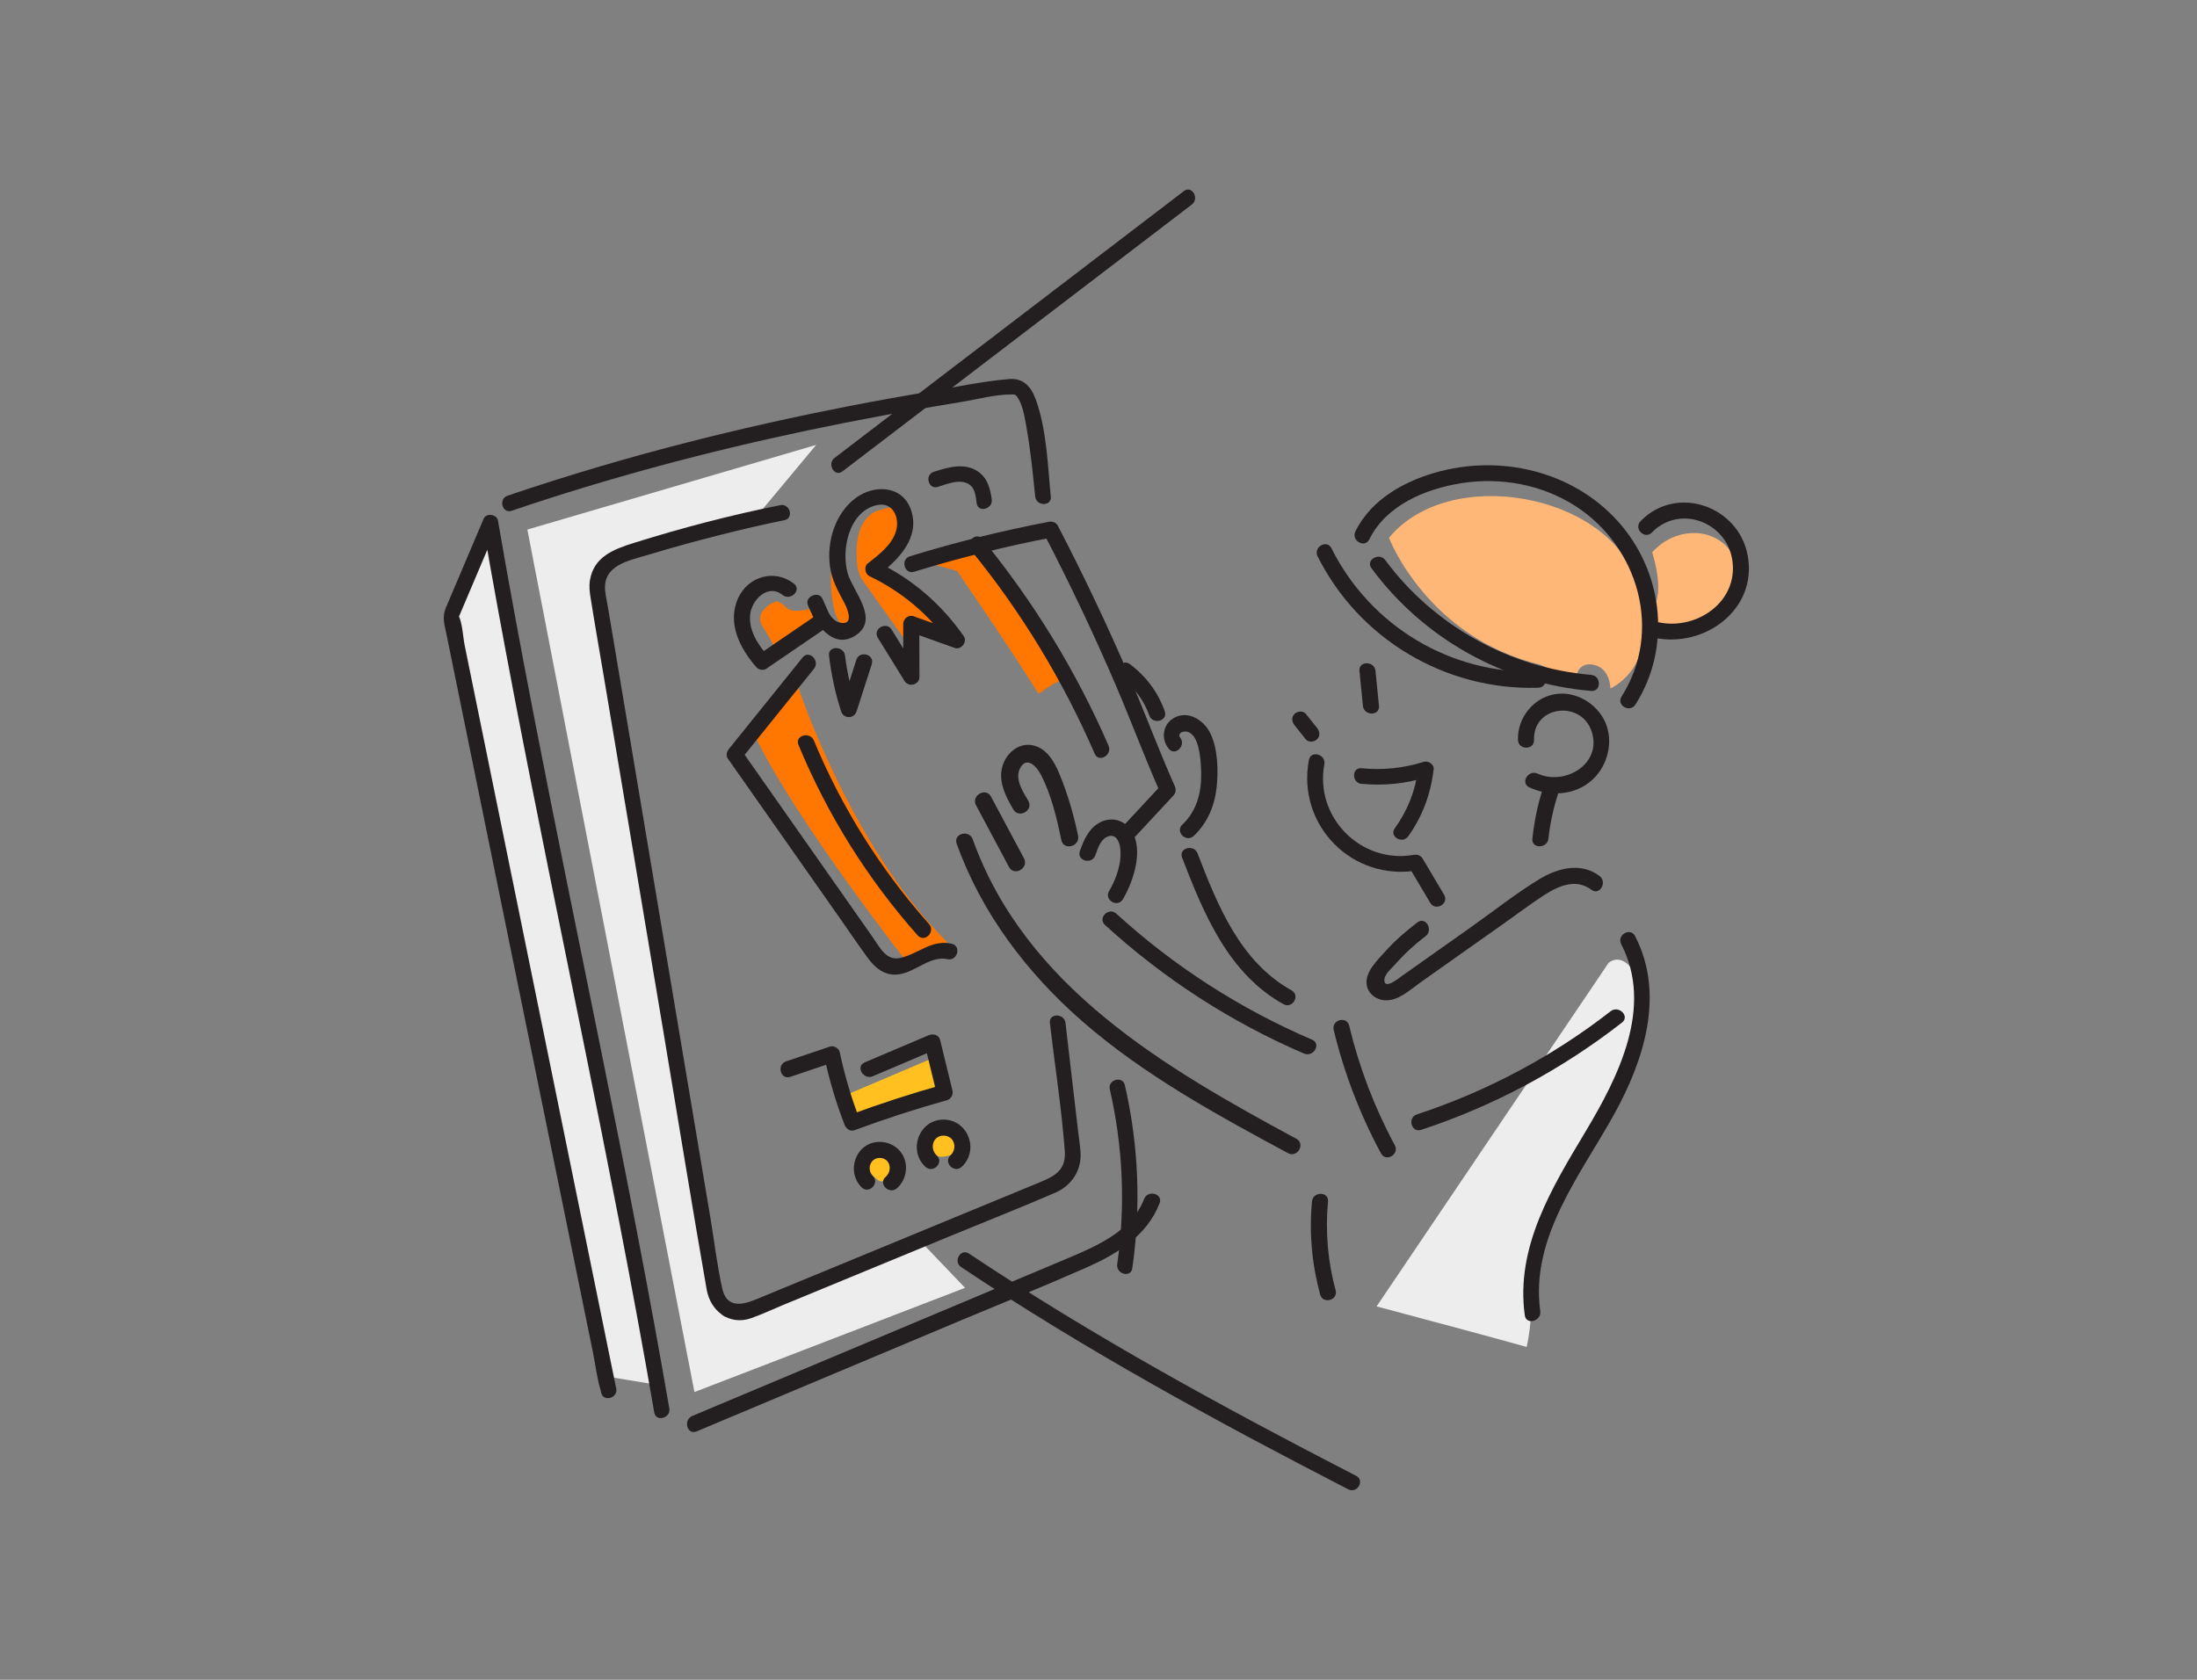 <svg width="510" height="390" viewBox="0 0 510 390" fill="none" xmlns="http://www.w3.org/2000/svg">
<rect x="0" y="0" width="510" height="390" fill="#808080" stroke="none"/>
<g clip-path="url(#clip0_336_4586)">
<path d="M139.07 133.676L166.77 302.023C166.77 302.023 166.189 308.394 172.276 304.704C178.368 301.013 213.466 287.964 213.466 287.964L224.023 298.998L161.204 323.195L122.416 122.948L189.457 103.297L176.853 118.425C176.853 118.425 142.116 127.638 139.07 133.676Z" fill="#EDEDED"/>
<path d="M114.739 126.482L112.364 124.822L103.258 143.039L140.622 319.551L152.587 321.518L114.739 126.482Z" fill="#EDEDED"/>
<path d="M180.206 139.656C179.873 139.656 174.656 141.859 177.09 145.571C179.524 149.283 179.873 150.674 179.873 150.674L190.816 144.19L189.656 140.87C189.656 140.87 184.278 142.788 182.656 141.166C181.033 139.543 180.206 139.656 180.206 139.656Z" fill="#FF7700"/>
<path d="M198.896 129.448C198.896 129.448 197.967 120.638 203.769 118.548C209.565 116.459 210.726 119.709 210.726 119.709C210.726 119.709 207.545 129.529 205.853 130.26C204.161 130.99 205.343 133.472 205.343 133.472L219.418 144.523V147.305L211.516 144.861L211.301 150.271L200.282 134.783C200.282 134.783 198.891 133.161 198.891 129.448H198.896Z" fill="#FF7700"/>
<path d="M196.457 135.825L194.518 126.482L193.094 129.679C193.094 129.679 191.531 144.291 197.005 146.263C202.48 148.234 196.452 135.825 196.452 135.825H196.457Z" fill="#FF7700"/>
<path d="M217.27 245.352L196.35 254.242L197.832 260.614L219.29 254.242L217.27 245.352Z" fill="#FFC020"/>
<path d="M218.795 261.844C216.104 261.796 214.326 264.745 215.642 267.093C215.798 267.372 216.029 267.582 216.297 267.732C216.963 268.323 217.898 268.619 218.801 268.554C220.053 268.468 221.508 268.076 222.212 266.948C223.684 264.584 221.197 261.887 218.801 261.844H218.795Z" fill="#FFC020"/>
<path d="M204.924 266.867C204.15 266.706 203.334 266.738 202.608 266.98C201.931 267.093 201.314 267.356 200.878 267.791C200.056 268.602 199.788 269.951 200.411 270.961C200.508 271.117 200.626 271.256 200.755 271.38C200.932 271.702 201.152 272.003 201.416 272.261C202.039 272.879 202.925 273.136 203.532 273.749C204.698 274.931 206.321 273.98 206.579 272.734C207.282 272.331 207.868 271.74 208.158 271.031C209.12 268.704 206.901 267.286 204.924 266.873V266.867Z" fill="#FFC020"/>
<path d="M322.428 124.871C322.428 124.871 331.238 148.003 357.579 154.332L365.729 157.856C365.729 157.856 365.928 153.542 369.882 154.332C373.836 155.121 373.836 159.822 373.836 159.822C373.836 159.822 386.686 154.53 379.767 134.557C372.847 114.583 336.46 107.863 322.422 124.866H322.428V124.871Z" fill="#FFB778"/>
<path d="M383.533 128.229C383.533 128.229 386.697 137.921 383.533 141.085C380.368 144.249 384.94 146.366 384.94 146.366C384.94 146.366 403.733 146.838 403.733 134.966C403.733 123.094 390.651 120.316 383.533 128.229Z" fill="#FFB778"/>
<path d="M354.383 312.718C355.693 307.12 355.425 301.463 355.425 301.463C355.425 301.463 356.961 282.972 365.557 270.525C374.153 258.078 384.79 238.271 381.019 228.998C377.247 219.726 373.374 223.599 373.374 223.599L319.554 303.311C331.169 306.422 342.8 309.489 354.383 312.718Z" fill="#EDEDED"/>
<path d="M185.046 158.791L175.29 170.932C184.633 190.444 210.823 223.746 210.823 223.746L219.999 218.878C196.892 195.773 185.046 158.791 185.046 158.791Z" fill="#FF7700"/>
<path d="M246.877 156.083C245.416 153.515 234.021 136.421 229.497 129.652L230.679 126.896H227.09L213.885 130.281L222.153 132.553C226.129 138.328 234.805 151.039 241.037 161.01C241.316 160.87 241.596 160.73 241.875 160.596C243.519 159.247 245.518 158.227 247.393 157.41C247.323 157.029 247.167 156.594 246.882 156.083H246.877Z" fill="#FF7700"/>
<path d="M155.369 326.983C146.075 273.106 134.294 219.702 123.903 166.034C120.992 150.997 118.193 135.945 115.592 120.854C115.34 119.398 112.879 119.012 112.278 120.419C109.36 127.29 106.449 134.156 103.531 141.027C102.559 143.315 103.177 144.97 103.66 147.35C106.164 159.63 108.667 171.906 111.171 184.186C115.071 203.311 118.972 222.436 122.872 241.561C126.541 259.547 130.205 277.533 133.875 295.518L137.63 313.94C138.231 316.889 138.591 320.042 139.462 322.922C139.499 323.051 139.515 323.185 139.542 323.314C140.01 325.597 143.502 324.63 143.04 322.352C141.826 316.411 140.617 310.464 139.403 304.522L130.667 261.679C127.127 244.306 123.581 226.927 120.041 209.554C116.995 194.603 113.943 179.658 110.897 164.707C109.892 159.775 108.888 154.844 107.883 149.917C107.453 147.806 107.383 144.841 106.449 142.875C106.406 142.789 106.406 142.654 106.384 142.558C106.325 143.025 106.261 143.487 106.202 143.954C109.275 136.718 112.342 129.482 115.415 122.246L112.1 121.81C121.395 175.688 133.176 229.092 143.566 282.76C146.478 297.796 149.277 312.849 151.877 327.939C152.275 330.233 155.767 329.261 155.375 326.978L155.369 326.983Z" fill="#231F20"/>
<path d="M181.103 117.288C169.644 119.582 158.271 122.564 147.123 126.055C142.374 127.543 137.77 129.3 136.921 134.855C136.728 136.117 136.873 137.348 137.066 138.594C138.081 145.03 139.226 151.455 140.3 157.88C144.899 185.305 149.503 212.729 154.102 240.154C157.411 259.897 160.591 279.666 164.041 299.382C164.905 304.324 169.246 307.843 174.382 306.038C176.837 305.173 179.228 304.04 181.63 303.046C194.238 297.84 206.853 292.64 219.462 287.434C227.955 283.926 236.524 280.558 244.959 276.91C248.795 275.25 251.126 271.683 250.825 267.466C250.707 265.806 250.439 264.146 250.245 262.492C249.455 255.69 248.666 248.884 247.871 242.083C247.693 240.552 247.516 239.026 247.339 237.495C247.07 235.206 243.444 235.18 243.712 237.495C244.867 247.412 246.452 257.367 247.178 267.321C247.532 272.183 244.045 273.386 240.473 274.864C235.745 276.814 231.018 278.764 226.29 280.714C213.584 285.957 200.873 291.2 188.168 296.449C183.945 298.189 179.722 299.935 175.5 301.676C172.357 302.971 168.709 303.798 167.672 299.21C166.458 293.843 165.835 288.272 164.927 282.847C162.993 271.323 161.059 259.795 159.125 248.271C154.564 221.083 150.003 193.889 145.441 166.701C144.018 158.208 142.589 149.709 141.165 141.216C140.934 139.851 140.596 138.46 140.472 137.079C139.935 131.154 146.07 130.138 150.465 128.811C156.009 127.13 161.601 125.604 167.221 124.186C172.147 122.94 177.09 121.774 182.07 120.775C184.359 120.318 183.386 116.821 181.108 117.277V117.288H181.103Z" fill="#231F20"/>
<path d="M161.698 332.333C182.156 323.738 202.614 315.148 223.066 306.552C232.726 302.496 242.466 298.591 252.05 294.352C259.217 291.183 266.222 287.003 269.177 279.364C270.042 277.129 266.443 276.157 265.588 278.375C262.634 286.02 254.129 289.496 247.118 292.445C237.464 296.501 227.805 300.557 218.151 304.613C199.004 312.655 179.857 320.697 160.71 328.739C158.534 329.653 159.49 333.257 161.698 332.328V332.333Z" fill="#231F20"/>
<path d="M303.834 176.467C301.008 191.632 313.939 204.686 329.127 202.07C328.428 201.785 327.725 201.501 327.026 201.216C328.686 204.015 330.346 206.819 332.012 209.618C333.231 211.676 336.455 209.806 335.224 207.738C333.564 204.939 331.904 202.135 330.239 199.336C329.782 198.568 328.966 198.337 328.138 198.482C315.852 200.598 305.145 189.693 307.423 177.455C307.858 175.113 304.269 174.108 303.834 176.467Z" fill="#231F20"/>
<path d="M300.508 168.38L303.103 171.636C303.732 172.42 305.08 172.291 305.736 171.636C306.515 170.857 306.364 169.793 305.736 169.004C304.871 167.918 304.006 166.833 303.141 165.748C302.512 164.964 301.164 165.093 300.508 165.748C299.729 166.527 299.88 167.591 300.508 168.38Z" fill="#231F20"/>
<path d="M315.578 155.773L316.384 163.88C316.62 166.243 320.343 166.265 320.107 163.88L319.301 155.773C319.065 153.409 315.342 153.388 315.578 155.773Z" fill="#231F20"/>
<path d="M305.865 129.17C315.481 148.403 335.574 160.334 357.058 159.679C359.449 159.603 359.459 155.881 357.058 155.956C336.793 156.574 318.135 145.405 309.077 127.29C308.003 125.147 304.79 127.032 305.865 129.17Z" fill="#231F20"/>
<path d="M318.361 131.927C330.422 148.269 349.118 158.728 369.366 160.41C371.751 160.609 371.741 156.886 369.366 156.687C350.547 155.124 332.791 145.244 321.579 130.047C320.171 128.139 316.937 129.993 318.366 131.927H318.361Z" fill="#231F20"/>
<path d="M356.102 171.803C355.844 163.739 367.099 162.493 369.495 169.869C371.934 177.379 363.242 182.504 356.913 179.603C354.748 178.609 352.857 181.822 355.033 182.816C359.819 185.008 365.627 184.717 369.645 181.038C373.245 177.739 374.636 172.12 372.606 167.618C370.634 163.25 365.664 160.333 360.872 161.182C355.849 162.069 352.212 166.758 352.373 171.792C352.449 174.183 356.172 174.193 356.096 171.792V171.803H356.102Z" fill="#231F20"/>
<path d="M358.218 182.891C356.956 186.749 356.15 190.67 355.72 194.705C355.462 197.085 359.191 197.069 359.443 194.705C359.841 191.014 360.652 187.409 361.813 183.885C362.559 181.602 358.965 180.624 358.224 182.897L358.218 182.891Z" fill="#231F20"/>
<path d="M317.861 125.233C321.783 117.293 330.846 113.532 339.157 112.195C348.263 110.728 357.837 112.452 365.632 117.438C380.374 126.871 386.047 146.565 376.425 161.704C375.136 163.729 378.359 165.604 379.638 163.584C387.852 150.664 386.214 133.839 376.559 122.181C366.427 109.944 349.617 105.506 334.435 109.385C326.473 111.421 318.415 115.724 314.643 123.358C313.585 125.501 316.797 127.387 317.856 125.238L317.861 125.233Z" fill="#231F20"/>
<path d="M383.463 123.631C389.893 117.023 400.826 121.176 402.137 130.083C403.555 139.721 393.864 146.328 385.096 144.491C382.759 144.002 381.76 147.591 384.107 148.08C395.593 150.486 407.939 141.612 405.726 129.089C403.673 117.496 389.211 112.377 380.83 120.993C379.159 122.712 381.787 125.345 383.463 123.626V123.631Z" fill="#231F20"/>
<path d="M329.046 214.14C326.344 216.182 323.808 218.4 321.541 220.925C319.752 222.918 316.83 225.674 317.254 228.624C317.56 230.74 319.494 232.159 321.584 232.244C324.662 232.368 327.375 229.763 329.707 228.113C336.245 223.488 342.783 218.868 349.322 214.242C352.389 212.072 355.408 209.784 358.567 207.748C361.882 205.615 365.895 203.933 369.419 206.582C371.332 208.022 373.191 204.793 371.3 203.369C367.056 200.173 361.667 201.5 357.466 204.041C351.879 207.42 346.668 211.578 341.338 215.344C336.009 219.11 330.599 222.961 325.21 226.749C324.351 227.356 321.632 229.569 321.369 227.791C321.16 226.362 322.954 224.933 323.862 223.902C325.984 221.489 328.353 219.298 330.921 217.358C332.807 215.929 330.953 212.695 329.041 214.146L329.046 214.14Z" fill="#231F20"/>
<path d="M373.889 234.782C360.399 245.29 345.147 253.386 328.912 258.731C326.645 259.478 327.617 263.072 329.901 262.319C346.791 256.759 362.5 248.336 376.522 237.409C378.408 235.937 375.759 233.321 373.889 234.777V234.782Z" fill="#231F20"/>
<path d="M309.598 239.112C312.005 249.109 315.696 258.72 320.574 267.778C321.713 269.889 324.926 268.009 323.787 265.897C319.054 257.114 315.519 247.82 313.187 238.123C312.628 235.797 309.034 236.78 309.598 239.112Z" fill="#231F20"/>
<path d="M256.509 214.753C270.139 227.211 285.74 237.321 302.711 244.606C304.887 245.541 306.789 242.333 304.592 241.393C287.91 234.238 272.54 224.374 259.142 212.126C257.374 210.514 254.736 213.136 256.509 214.758V214.753Z" fill="#231F20"/>
<path d="M254.274 198.577C254.774 197.18 255.364 195.182 256.767 194.403C258.797 193.275 259.818 195.08 260.033 196.874C260.447 200.339 259.173 203.949 257.454 206.893C256.24 208.967 259.458 210.842 260.667 208.774C263.219 204.417 266.007 196.187 261.833 191.884C260.162 190.164 257.669 189.815 255.52 190.852C252.813 192.158 251.636 194.908 250.68 197.589C249.874 199.85 253.473 200.823 254.269 198.577H254.274Z" fill="#231F20"/>
<path d="M186.324 152.635C180.63 159.704 174.93 166.78 169.235 173.849C168.746 174.456 168.44 175.386 168.945 176.106C177.659 188.526 186.378 200.946 195.092 213.367C197.187 216.354 199.229 219.4 201.394 222.338C202.769 224.202 204.386 225.825 206.766 226.206C211.564 226.969 215.357 221.683 219.918 222.693C222.255 223.208 223.249 219.62 220.906 219.104C216.205 218.062 213.181 221.5 208.899 222.429C205.708 223.122 204.171 219.845 202.608 217.627L196.457 208.859C188.355 197.315 180.254 185.775 172.152 174.231L171.862 176.487C177.557 169.417 183.257 162.342 188.951 155.272C190.44 153.424 187.823 150.771 186.319 152.64L186.324 152.635Z" fill="#231F20"/>
<path d="M184.283 135.51C179.889 132.029 173.689 133.78 171.368 138.825C168.698 144.621 171.771 150.6 175.634 154.963C176.144 155.543 177.246 155.693 177.89 155.253C182.607 152.035 187.324 148.817 192.047 145.599C192.949 144.987 193.148 144.03 192.713 143.053C192.116 141.704 191.52 140.361 190.924 139.013C190.075 137.106 186.765 138.476 187.523 140.447C189.14 144.67 193.341 151.1 198.73 147.452C204.183 143.762 198.037 137.315 196.817 133.232C195.179 127.747 197.048 118.572 203.694 117.245C207.288 116.525 208.83 120.157 208.045 123.127C207.159 126.474 204.005 128.79 201.427 130.826C200.524 131.54 200.803 133.27 201.803 133.748C209.319 137.358 215.739 142.725 220.504 149.58C221.202 148.666 221.906 147.759 222.604 146.845C219.08 145.583 215.551 144.32 212.026 143.058C210.871 142.644 209.668 143.719 209.668 144.852C209.679 148.951 209.695 153.05 209.705 157.154L213.176 156.214L206.987 146.19C205.73 144.154 202.506 146.023 203.774 148.07L209.963 158.095C210.92 159.642 213.439 159.035 213.434 157.154C213.423 153.055 213.407 148.957 213.396 144.852L211.038 146.647C214.562 147.909 218.092 149.171 221.616 150.434C223.104 150.966 224.63 149.01 223.716 147.699C218.591 140.324 211.784 134.42 203.678 130.53C203.801 131.502 203.93 132.48 204.054 133.453C208.599 129.853 213.6 124.868 211.511 118.497C209.603 112.689 203.011 112.383 198.654 115.612C193.846 119.173 191.875 125.776 192.67 131.54C193.11 134.742 194.529 137.208 196.022 140.001C196.785 141.425 198.321 145.341 194.958 144.541C192.766 144.02 191.826 141.291 191.122 139.448L187.722 140.882C188.318 142.231 188.914 143.574 189.511 144.922C189.731 144.073 189.957 143.224 190.177 142.376C185.46 145.594 180.743 148.811 176.021 152.029L178.277 152.319C175.946 149.682 173.781 146.399 174.135 142.709C174.463 139.308 178.234 135.413 181.662 138.132C183.521 139.604 186.175 136.987 184.294 135.499L184.283 135.51Z" fill="#231F20"/>
<path d="M192.444 152.238C192.986 156.643 193.889 160.935 195.254 165.163C195.823 166.925 198.273 166.936 198.842 165.163C200.019 161.51 201.19 157.857 202.367 154.198C203.103 151.91 199.508 150.932 198.778 153.21C197.601 156.863 196.43 160.516 195.254 164.174H198.842C197.585 160.28 196.666 156.304 196.167 152.238C195.877 149.89 192.154 149.863 192.444 152.238Z" fill="#231F20"/>
<path d="M212.225 132.737C222.803 129.481 233.548 126.817 244.421 124.743L242.321 123.889C248.354 135.493 253.962 147.306 259.115 159.324C262.666 167.618 265.787 176.085 269.467 184.326L269.757 182.069C266.835 185.217 263.907 188.36 260.984 191.508C259.356 193.259 261.983 195.903 263.617 194.141C266.539 190.992 269.467 187.85 272.39 184.702C273.007 184.036 273.034 183.235 272.68 182.445C269 174.205 265.878 165.743 262.327 157.443C257.181 145.426 251.566 133.607 245.533 122.009C245.13 121.235 244.217 121.004 243.433 121.155C232.559 123.228 221.82 125.893 211.236 129.148C208.953 129.852 209.925 133.446 212.225 132.737Z" fill="#231F20"/>
<path d="M183.461 250.012C186.851 248.868 190.241 247.724 193.631 246.579C192.868 246.144 192.105 245.714 191.343 245.279C192.487 250.684 194.05 255.959 196.043 261.111C196.382 261.987 197.317 262.787 198.332 262.411C205.386 259.795 212.542 257.469 219.789 255.449C220.778 255.175 221.331 254.143 221.089 253.16C220.144 249.271 219.193 245.376 218.247 241.486C217.936 240.197 216.566 239.923 215.513 240.374C210.586 242.47 205.655 244.565 200.728 246.66C198.531 247.595 200.427 250.802 202.608 249.872C207.535 247.777 212.467 245.682 217.393 243.587C216.48 243.216 215.572 242.846 214.659 242.475C215.604 246.364 216.555 250.259 217.501 254.149C217.936 253.386 218.365 252.623 218.801 251.86C211.553 253.885 204.397 256.206 197.344 258.822L199.632 260.122C197.644 254.971 196.076 249.695 194.931 244.291C194.733 243.345 193.551 242.684 192.643 242.991L182.473 246.423C180.216 247.186 181.183 250.78 183.461 250.012Z" fill="#231F20"/>
<path d="M202.614 273.015C201.067 271.43 202.093 268.68 204.403 268.846C206.713 269.013 207.207 271.828 205.58 273.246C203.764 274.82 206.407 277.441 208.212 275.878C210.033 274.299 210.758 271.602 210.044 269.297C209.27 266.81 206.982 265.214 204.408 265.123C198.832 264.93 196.205 271.774 199.987 275.647C201.663 277.361 204.296 274.729 202.619 273.015H202.614Z" fill="#231F20"/>
<path d="M217.458 268.272C215.744 266.682 216.491 263.668 219.026 263.662C221.562 263.657 222.341 266.66 220.627 268.261C218.914 269.862 221.508 272.532 223.26 270.893C227.386 267.036 224.7 259.956 219.026 259.939C213.353 259.923 210.71 267.09 214.825 270.904C216.582 272.532 219.22 269.905 217.458 268.272Z" fill="#231F20"/>
<path d="M118.784 118.581C141.267 110.942 164.244 104.829 187.48 99.929C199.277 97.442 211.14 95.277 223.039 93.343C226.961 92.704 231.254 91.495 235.24 91.581C235.342 91.581 235.535 91.57 235.761 91.742C235.922 91.871 236.169 92.14 236.449 92.629C237.572 94.622 237.91 97.189 238.308 99.403C239.242 104.651 239.769 109.981 240.306 115.283C240.537 117.582 244.169 117.604 243.932 115.283C243.18 107.875 242.992 99.483 240.311 92.43C239.242 89.615 237.416 87.74 234.262 88.003C228.1 88.524 221.906 89.856 215.814 90.888C209.517 91.952 203.232 93.091 196.962 94.315C184.342 96.781 171.787 99.58 159.329 102.771C145.345 106.354 131.5 110.443 117.833 115.084C115.635 115.831 116.581 119.333 118.794 118.581H118.784Z" fill="#231F20"/>
<path d="M222.072 195.881C227.864 212.04 238.41 225.927 251.282 237.155C265.594 249.634 282.345 258.756 298.972 267.722C301.159 268.904 303.114 265.568 300.922 264.386C270.547 248.001 238.103 229.199 225.801 194.855C224.968 192.534 221.234 193.533 222.078 195.881H222.072Z" fill="#231F20"/>
<path d="M217.726 113.032C219.929 112.328 223.314 110.932 225.307 112.72C226.456 113.752 226.499 115.423 226.72 116.852C227.08 119.151 230.572 118.173 230.217 115.89C229.825 113.381 229.293 111.077 227.08 109.513C223.985 107.327 220.079 108.482 216.77 109.535C214.557 110.244 215.502 113.747 217.732 113.032H217.726Z" fill="#231F20"/>
<path d="M257.627 252.917C260.683 266.224 261.296 279.982 259.346 293.503C259.018 295.787 262.51 296.77 262.843 294.465C264.89 280.267 264.337 265.939 261.124 251.95C260.603 249.678 257.105 250.639 257.627 252.912V252.917Z" fill="#231F20"/>
<path d="M316.056 181.983C321.289 182.488 326.451 181.935 331.464 180.361C330.701 179.781 329.933 179.195 329.17 178.615C328.584 183.627 326.693 188.237 323.771 192.33C322.411 194.232 325.554 196.042 326.903 194.162C330.223 189.515 332.141 184.277 332.801 178.621C332.936 177.455 331.534 176.552 330.508 176.875C325.769 178.357 321.004 178.841 316.061 178.368C313.74 178.142 313.757 181.774 316.061 181.994V181.983H316.056Z" fill="#231F20"/>
<path d="M225.43 127.8C237.125 142.128 246.753 158.035 254.118 174.995C255.069 177.186 258.276 175.295 257.331 173.114C249.831 155.843 239.962 139.753 228.062 125.168C226.547 123.309 223.926 125.958 225.43 127.8Z" fill="#231F20"/>
<path d="M238.689 185.899C237.475 183.826 235.541 180.941 236.744 178.464C238.243 175.381 240.629 177.922 241.628 179.85C244.029 184.486 245.324 189.982 246.382 195.059C246.909 197.589 250.788 196.52 250.256 193.99C249.235 189.101 247.833 184.288 245.92 179.668C244.765 176.874 243.025 173.769 239.823 173.055C236.825 172.383 234.128 174.387 233 177.062C231.394 180.855 233.295 184.653 235.219 187.925C236.524 190.154 240 188.134 238.689 185.899Z" fill="#231F20"/>
<path d="M226.585 186.991C229.131 191.756 231.678 196.526 234.224 201.292C235.444 203.575 238.914 201.544 237.695 199.266C235.148 194.501 232.602 189.731 230.055 184.966C228.836 182.682 225.365 184.713 226.585 186.991Z" fill="#231F20"/>
<path d="M376.344 219.212C383.892 233.835 375.667 249.995 368.076 262.689C360.27 275.743 351.771 289.507 353.958 305.381C354.285 307.745 357.869 306.741 357.546 304.393C355.193 287.304 366.916 272.751 374.69 258.714C381.615 246.213 386.563 230.913 379.557 217.337C378.456 215.21 375.243 217.09 376.344 219.218V219.212Z" fill="#231F20"/>
<path d="M304.554 278.955C303.882 286.239 304.538 293.503 306.456 300.561C307.084 302.872 310.678 301.888 310.044 299.573C308.207 292.815 307.632 285.928 308.277 278.955C308.497 276.57 304.774 276.586 304.554 278.955Z" fill="#231F20"/>
<path d="M195.571 109.439C217.753 92.495 239.936 75.551 262.113 58.607C266.964 54.901 271.81 51.199 276.661 47.492C278.493 46.096 276.688 42.942 274.829 44.361C252.647 61.304 230.464 78.248 208.287 95.192C203.436 98.898 198.59 102.6 193.739 106.307C191.907 107.703 193.712 110.857 195.571 109.439Z" fill="#231F20"/>
<path d="M223.11 294.176C251.862 313.392 282.259 329.954 312.978 345.78C315.052 346.849 316.884 343.717 314.81 342.648C284.091 326.817 253.694 310.26 224.941 291.044C222.997 289.744 221.181 292.881 223.11 294.176Z" fill="#231F20"/>
<path d="M185.347 172.931C192.062 189.139 201.367 204.052 213.025 217.171C214.621 218.965 217.248 216.327 215.658 214.539C204.456 201.936 195.393 187.522 188.941 171.943C188.038 169.762 184.434 170.718 185.352 172.931H185.347Z" fill="#231F20"/>
<path d="M273.926 171.197C273.636 170.875 273.706 170.498 274.141 170.069C275.178 169.623 276.065 169.816 276.806 170.649C277.51 171.337 277.864 172.357 278.117 173.276C278.654 175.242 278.794 177.359 278.837 179.389C278.928 183.902 277.843 188.28 274.464 191.45C272.712 193.088 275.35 195.721 277.096 194.082C280.309 191.074 281.974 187.045 282.431 182.709C282.834 178.841 282.699 173.931 281.018 170.359C279.648 167.436 276.172 164.981 272.9 166.485C269.956 167.834 269.349 171.439 271.299 173.829C272.814 175.688 275.436 173.039 273.932 171.197H273.926Z" fill="#231F20"/>
<path d="M274.404 199.115C279.417 212.126 285.122 226.019 297.935 233.142C300.03 234.308 301.911 231.095 299.815 229.93C287.899 223.306 282.645 210.214 277.993 198.127C277.139 195.913 273.539 196.875 274.404 199.115Z" fill="#231F20"/>
<path d="M260.399 157.4C263.343 159.608 265.556 162.654 266.792 166.114C267.592 168.354 271.192 167.387 270.381 165.125C268.785 160.666 266.056 157.019 262.274 154.187C260.356 152.748 258.497 155.982 260.393 157.4H260.399Z" fill="#231F20"/>
</g>
<defs>
<clipPath id="clip0_336_4586">
<rect width="302.968" height="302" fill="white" transform="translate(103.016 44)"/>
</clipPath>
</defs>
</svg>

